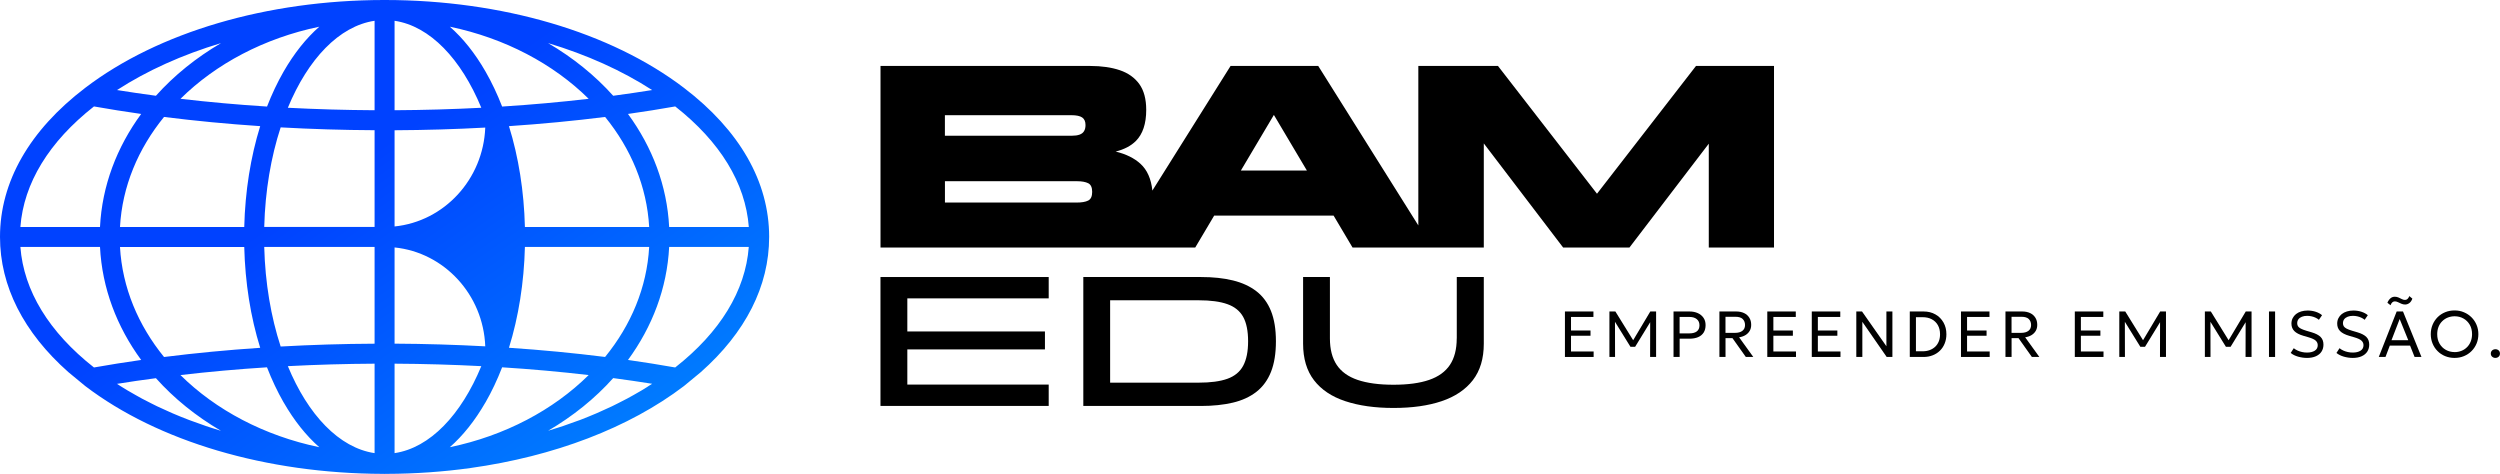 <svg xmlns="http://www.w3.org/2000/svg" xmlns:xlink="http://www.w3.org/1999/xlink" id="Layer_2" data-name="Layer 2" viewBox="0 0 625.49 118.57"><defs><style>      .cls-1 {        fill: url(#linear-gradient);      }    </style><linearGradient id="linear-gradient" x1="75.66" y1="29.95" x2="139.94" y2="121.63" gradientUnits="userSpaceOnUse"><stop offset=".15" stop-color="#0042ff"></stop><stop offset="1" stop-color="#007cff"></stop></linearGradient></defs><g id="Layer_1-2" data-name="Layer 1"><g><g><path d="M391.54,89.31v-11.38h7.13v1.37h-5.61v3.39h4.88v1.31h-4.88v3.94h5.66v1.37h-7.18Z"></path><path d="M402.67,89.31v-11.38h1.49l4.75,7.68h-.59l4.58-7.68h1.45v11.38h-1.5l.02-9.3.3.11-4.06,6.64h-1.18l-4.11-6.64.24-.11.02,9.3h-1.4Z"></path><path d="M418.71,89.31v-11.38h3.97c.8,0,1.5.14,2.1.41.61.27,1.08.67,1.43,1.17s.52,1.12.52,1.84-.16,1.35-.48,1.85c-.32.5-.78.89-1.39,1.15-.61.26-1.34.39-2.21.39h-2.41v4.56h-1.53ZM420.24,83.41h2.46c.79,0,1.41-.17,1.84-.5.44-.34.66-.84.66-1.51s-.22-1.18-.67-1.55c-.45-.37-1.05-.55-1.82-.55h-2.48v4.12Z"></path><path d="M430.19,89.31v-11.38h4.19c.77,0,1.43.14,2,.41s.99.66,1.3,1.16c.31.5.46,1.09.46,1.77,0,.57-.12,1.07-.37,1.5-.25.43-.6.79-1.06,1.07-.46.28-.99.46-1.59.55l3.55,4.92h-1.87l-3.35-4.72h-1.73v4.72h-1.53ZM431.72,83.28h2.37c.79,0,1.41-.17,1.85-.51s.66-.82.66-1.44-.2-1.15-.59-1.52c-.39-.37-.98-.55-1.77-.55h-2.53v4.02Z"></path><path d="M442.17,89.31v-11.38h7.13v1.37h-5.61v3.39h4.88v1.31h-4.88v3.94h5.66v1.37h-7.18Z"></path><path d="M453.3,89.31v-11.38h7.13v1.37h-5.61v3.39h4.88v1.31h-4.88v3.94h5.66v1.37h-7.18Z"></path><path d="M464.44,89.31v-11.38h1.43l6.1,8.7v-8.7h1.5v11.38h-1.43l-6.09-8.79v8.79h-1.5Z"></path><path d="M477.82,89.31v-11.38h3.45c1.12,0,2.1.24,2.96.73.86.48,1.53,1.16,2.02,2.02.49.86.73,1.84.73,2.95,0,.83-.14,1.59-.42,2.29s-.67,1.3-1.18,1.8c-.51.5-1.11.9-1.81,1.17-.7.28-1.47.42-2.3.42h-3.45ZM479.35,87.89h1.67c.66,0,1.26-.1,1.79-.3s.99-.48,1.38-.85.68-.82.89-1.34c.21-.52.31-1.11.31-1.77,0-.87-.18-1.63-.54-2.27-.36-.64-.87-1.13-1.52-1.48-.65-.35-1.42-.52-2.3-.52h-1.67v8.53Z"></path><path d="M490.63,89.31v-11.38h7.13v1.37h-5.61v3.39h4.88v1.31h-4.88v3.94h5.66v1.37h-7.18Z"></path><path d="M501.76,89.31v-11.38h4.19c.77,0,1.43.14,2,.41s.99.66,1.3,1.16c.31.5.46,1.09.46,1.77,0,.57-.12,1.07-.37,1.5-.25.43-.6.79-1.06,1.07-.46.28-.99.46-1.59.55l3.55,4.92h-1.87l-3.35-4.72h-1.73v4.72h-1.53ZM503.29,83.28h2.37c.79,0,1.41-.17,1.85-.51s.66-.82.66-1.44-.2-1.15-.59-1.52c-.39-.37-.98-.55-1.77-.55h-2.53v4.02Z"></path><path d="M519.11,89.31v-11.38h7.13v1.37h-5.61v3.39h4.88v1.31h-4.88v3.94h5.66v1.37h-7.18Z"></path><path d="M530.24,89.31v-11.38h1.49l4.75,7.68h-.59l4.58-7.68h1.45v11.38h-1.5l.02-9.3.3.11-4.06,6.64h-1.18l-4.11-6.64.24-.11.02,9.3h-1.4Z"></path><path d="M551.65,89.31v-11.38h1.49l4.75,7.68h-.59l4.58-7.68h1.45v11.38h-1.5l.02-9.3.3.11-4.06,6.64h-1.18l-4.11-6.64.24-.11.02,9.3h-1.4Z"></path><path d="M567.69,89.31v-11.38h1.53v11.38h-1.53Z"></path><path d="M577.2,89.55c-.76,0-1.51-.11-2.24-.32s-1.34-.52-1.84-.92l.77-1.19c.28.23.6.43.96.59s.74.29,1.14.37c.4.09.81.13,1.22.13.8,0,1.45-.16,1.94-.47.49-.31.74-.77.74-1.38,0-.44-.17-.82-.5-1.13-.33-.31-.94-.59-1.83-.85l-1.24-.36c-1.04-.3-1.81-.7-2.29-1.19s-.72-1.11-.72-1.86c0-.5.1-.95.3-1.35.2-.4.48-.75.84-1.04.37-.29.8-.51,1.29-.66.5-.15,1.04-.23,1.63-.23.73,0,1.41.11,2.04.32s1.15.5,1.56.85l-.79,1.15c-.24-.21-.52-.38-.84-.53-.31-.15-.65-.26-1.01-.34s-.72-.12-1.09-.12c-.49,0-.93.07-1.3.22-.38.15-.67.36-.88.63-.21.28-.31.62-.31,1.02,0,.28.07.53.2.74s.37.41.71.59c.34.18.8.35,1.39.53l1.32.39c1.01.3,1.76.69,2.24,1.17.48.48.71,1.12.71,1.91,0,.66-.16,1.24-.48,1.74-.32.5-.79.89-1.41,1.17-.62.28-1.37.42-2.25.42Z"></path><path d="M588.65,89.55c-.76,0-1.51-.11-2.24-.32s-1.34-.52-1.84-.92l.77-1.19c.28.23.6.43.96.59s.74.29,1.14.37c.4.09.81.13,1.22.13.8,0,1.45-.16,1.94-.47.49-.31.74-.77.74-1.38,0-.44-.17-.82-.5-1.13-.33-.31-.94-.59-1.83-.85l-1.24-.36c-1.04-.3-1.81-.7-2.29-1.19s-.72-1.11-.72-1.86c0-.5.1-.95.3-1.35.2-.4.48-.75.84-1.04.37-.29.8-.51,1.29-.66.5-.15,1.04-.23,1.63-.23.73,0,1.41.11,2.04.32s1.15.5,1.56.85l-.79,1.15c-.24-.21-.52-.38-.84-.53-.31-.15-.65-.26-1.01-.34s-.72-.12-1.09-.12c-.49,0-.93.07-1.3.22-.38.15-.67.36-.88.63-.21.28-.31.62-.31,1.02,0,.28.07.53.2.74s.37.41.71.59c.34.18.8.35,1.39.53l1.32.39c1.01.3,1.76.69,2.24,1.17.48.48.71,1.12.71,1.91,0,.66-.16,1.24-.48,1.74-.32.5-.79.89-1.41,1.17-.62.28-1.37.42-2.25.42Z"></path><path d="M595.16,89.31l4.48-11.38h1.58l4.62,11.38h-1.72l-1.13-2.84h-5.07l-1.08,2.84h-1.67ZM598.09,76.36l-.77-.61c.19-.47.45-.84.76-1.11s.68-.4,1.1-.4c.33,0,.64.07.93.2s.56.27.83.4c.27.14.53.2.79.2.24,0,.45-.08.63-.25.18-.17.33-.4.44-.71l.76.63c-.16.47-.4.84-.72,1.09s-.69.39-1.1.39c-.33,0-.64-.07-.93-.2-.3-.13-.58-.26-.85-.39-.27-.13-.53-.2-.78-.2-.23,0-.44.08-.62.23-.18.15-.33.4-.46.73ZM598.35,85.12h4.19l-2.15-5.3-2.05,5.3Z"></path><path d="M614.13,89.55c-.85,0-1.64-.15-2.37-.45-.73-.3-1.36-.72-1.89-1.26-.54-.54-.95-1.16-1.25-1.89s-.45-1.5-.45-2.34.15-1.63.45-2.35.72-1.35,1.25-1.89c.54-.54,1.17-.95,1.89-1.25.73-.3,1.51-.45,2.37-.45s1.62.15,2.34.46c.72.3,1.36.73,1.9,1.27.54.54.96,1.17,1.26,1.89.3.72.45,1.49.45,2.32s-.15,1.62-.45,2.34-.72,1.35-1.26,1.89c-.54.54-1.17.96-1.9,1.26-.72.3-1.5.45-2.34.45ZM614.13,88.1c.61,0,1.17-.11,1.71-.32s.99-.51,1.39-.91c.4-.39.71-.87.93-1.42s.34-1.17.34-1.84c0-.9-.19-1.69-.58-2.36-.39-.67-.91-1.19-1.57-1.56-.66-.37-1.39-.56-2.21-.56-.61,0-1.18.11-1.71.32-.53.21-.99.51-1.39.91-.4.39-.71.86-.93,1.41-.22.55-.33,1.16-.33,1.84,0,.9.19,1.69.58,2.36.39.67.91,1.19,1.57,1.56s1.4.56,2.21.56Z"></path><path d="M624.34,89.55c-.31,0-.58-.1-.81-.3-.23-.2-.34-.46-.34-.79,0-.22.05-.41.15-.57s.24-.29.42-.38c.18-.09.37-.14.58-.14.32,0,.59.1.81.3.22.2.33.46.33.79,0,.22-.05.41-.15.57s-.24.29-.41.38c-.17.09-.37.14-.58.14Z"></path></g><path class="cls-1" d="M192.44,59.28c0-13.78-7.37-26.67-21.32-37.3C152.82,8.03,125.58.03,96.36,0c-.12,0-.23,0-.35,0-29.19.04-56.41,8.04-74.69,21.98C7.37,32.61,0,45.51,0,59.28c0,12.3,5.9,23.9,17.09,33.81l4.23,3.49c18.23,13.89,45.33,21.89,74.41,21.98.16,0,.33.01.49.01s.32,0,.48-.01c7.15-.02,14.18-.51,20.99-1.46,20.89-2.91,39.68-10.04,53.43-20.51l4.23-3.49c11.19-9.91,17.09-21.51,17.09-33.81ZM162.04,96.75c-.49.31-.99.62-1.49.92-.69.41-1.4.81-2.11,1.21-.5.28-1.01.57-1.52.84-.75.4-1.53.79-2.3,1.18-.49.25-.98.5-1.48.74-.88.42-1.79.83-2.7,1.23-.41.18-.81.38-1.23.55-1.33.57-2.69,1.12-4.06,1.65-.22.09-.46.16-.68.24-1.16.43-2.34.86-3.53,1.26-.51.17-1.03.33-1.55.5-.74.24-1.49.48-2.25.7,6.23-3.65,11.74-8.09,16.28-13.17,3.29.44,6.55.91,9.74,1.42-.37.24-.75.49-1.13.72ZM51.5,106.58c-1.18-.4-2.34-.82-3.5-1.25-.23-.09-.48-.17-.71-.26-1.38-.52-2.73-1.07-4.06-1.64-.43-.18-.84-.38-1.27-.57-.9-.4-1.79-.8-2.66-1.21-.51-.24-1-.5-1.5-.75-.77-.38-1.53-.77-2.28-1.17-.52-.28-1.03-.57-1.54-.86-.7-.39-1.4-.79-2.08-1.19-.51-.31-1.02-.62-1.52-.93-.37-.23-.74-.47-1.11-.71,3.19-.52,6.45-.99,9.74-1.42,4.54,5.08,10.05,9.52,16.28,13.17-.75-.23-1.49-.46-2.23-.7-.52-.17-1.05-.33-1.56-.5ZM98.72,27.58V5.2c8.87,1.32,16.67,9.58,21.7,21.76-7.1.37-14.39.58-21.7.62ZM121.41,31.92c-.5,12.95-10.28,23.48-22.69,24.74v-24.07c7.67-.04,15.28-.26,22.69-.67ZM93.72,5.2v22.38c-7.31-.04-14.6-.25-21.7-.62,5.03-12.18,12.83-20.44,21.7-21.76ZM98.72,61.91c12.41,1.26,22.2,11.79,22.69,24.74-7.41-.4-15.04-.63-22.69-.67v-24.07ZM93.72,113.37c-8.87-1.32-16.67-9.58-21.7-21.76,7.1-.37,14.38-.58,21.7-.62v22.38ZM98.72,113.37v-22.38c7.32.04,14.6.25,21.7.62-5.03,12.18-12.83,20.44-21.7,21.76ZM121.47,17.89c-2.64-4.59-5.65-8.34-8.92-11.21,13.81,2.88,25.91,9.31,34.73,18.04-7.11.83-14.36,1.48-21.65,1.94-1.21-3.11-2.6-6.05-4.16-8.77ZM70.97,17.89c-1.56,2.72-2.95,5.66-4.16,8.77-7.28-.46-14.53-1.11-21.65-1.94,8.83-8.73,20.92-15.17,34.73-18.04-3.27,2.87-6.28,6.63-8.92,11.21ZM70.22,31.87c7.67.43,15.55.67,23.5.71v24.2h-27.61c.23-9.06,1.7-17.54,4.11-24.91ZM93.72,61.79v24.2c-7.94.04-15.84.28-23.5.71-2.41-7.38-3.88-15.85-4.11-24.91h27.61ZM70.97,100.68c2.64,4.59,5.65,8.34,8.92,11.21-13.81-2.88-25.91-9.32-34.74-18.05,7.11-.83,14.36-1.48,21.65-1.94,1.21,3.11,2.6,6.06,4.16,8.78ZM121.47,100.68c1.56-2.72,2.95-5.66,4.16-8.78,7.29.46,14.54,1.11,21.65,1.94-8.83,8.73-20.92,15.17-34.74,18.05,3.27-2.87,6.28-6.63,8.92-11.21ZM151.4,89.31c-7.88-.99-15.95-1.76-24.06-2.3,2.4-7.72,3.77-16.3,3.99-25.23h31.09c-.56,10.14-4.54,19.57-11.02,27.52ZM131.33,56.79c-.22-8.93-1.59-17.51-3.99-25.23,8.11-.54,16.18-1.31,24.06-2.3,6.47,7.96,10.45,17.38,11.02,27.53h-31.09ZM137.12,10.78c9.68,2.91,18.49,6.87,26.04,11.75-3.19.51-6.45.99-9.74,1.43-4.55-5.08-10.06-9.53-16.3-13.18ZM39.02,23.96c-3.29-.44-6.54-.92-9.74-1.43,7.54-4.88,16.35-8.84,26.03-11.75-6.24,3.65-11.75,8.1-16.3,13.18ZM41.04,29.26c7.87.99,15.94,1.76,24.06,2.3-2.4,7.72-3.77,16.3-3.99,25.23h-31.09c.56-10.15,4.54-19.57,11.02-27.53ZM61.11,61.79c.22,8.93,1.58,17.51,3.99,25.23-8.12.54-16.19,1.31-24.06,2.3-6.47-7.95-10.45-17.38-11.02-27.52h31.09ZM157.12,90.06c6.09-8.31,9.78-17.96,10.3-28.27h19.92c-.83,10.96-7.16,21.32-18.41,30.15-3.84-.68-7.79-1.31-11.81-1.88ZM187.34,56.79h-19.92c-.52-10.32-4.21-19.97-10.3-28.28,4.02-.57,7.97-1.2,11.82-1.88,11.25,8.84,17.58,19.2,18.41,30.16ZM23.51,26.63c3.84.68,7.79,1.31,11.81,1.88-6.09,8.31-9.79,17.96-10.3,28.28H5.1c.83-10.96,7.16-21.32,18.41-30.16ZM5.1,61.79h19.92c.52,10.32,4.21,19.97,10.3,28.27-4.02.57-7.97,1.2-11.81,1.88-11.25-8.84-17.57-19.2-18.41-30.15Z"></path><g><g><path d="M262.38,101.56h-42.09v-32.25h42.09v5.34h-35.37v8.28h34.43v4.49h-34.43v8.8h35.37v5.34Z"></path><path d="M300.45,101.56h-29.41v-32.25h29.41c3.03,0,5.7.28,8.02.85,2.32.57,4.28,1.47,5.89,2.72,1.61,1.25,2.82,2.89,3.64,4.94s1.23,4.57,1.23,7.57-.41,5.57-1.23,7.64c-.82,2.06-2.03,3.73-3.64,4.99-1.61,1.26-3.58,2.17-5.91,2.72-2.33.55-5,.83-7.99.83ZM277.75,75.12v20.62h22.13c2.99,0,5.4-.32,7.21-.97,1.81-.65,3.13-1.73,3.95-3.26.82-1.53,1.23-3.57,1.23-6.12s-.41-4.62-1.23-6.1c-.82-1.48-2.14-2.55-3.95-3.19-1.81-.65-4.22-.97-7.21-.97h-22.13Z"></path><path d="M364.48,84.67v-15.37h6.76v16.69c0,3.72-.91,6.76-2.74,9.13-1.83,2.36-4.43,4.11-7.8,5.25-3.37,1.14-7.39,1.7-12.06,1.7s-8.65-.57-12.06-1.7c-3.41-1.13-6.01-2.88-7.83-5.25-1.81-2.36-2.72-5.41-2.72-9.13v-16.69h6.71v15.37c0,2.71.57,4.92,1.7,6.62,1.13,1.7,2.88,2.96,5.23,3.76,2.35.8,5.34,1.21,8.96,1.21s6.6-.4,8.94-1.21c2.33-.8,4.07-2.06,5.2-3.76,1.13-1.7,1.7-3.91,1.7-6.62Z"></path></g><path d="M424.34,16.49l-24.78,31.98-24.78-31.98h-19.92v39.91l-25.05-39.91h-21.92l-19.57,31.19c-.31-2.93-1.3-5.17-2.98-6.7-1.54-1.41-3.61-2.43-6.2-3.06,2.12-.54,3.81-1.41,5.04-2.64,1.73-1.73,2.6-4.33,2.6-7.79,0-2.71-.58-4.86-1.73-6.46-1.16-1.6-2.78-2.75-4.86-3.46-2.09-.71-4.57-1.07-7.46-1.07h-52.43v45.43h78.74l4.74-7.99h29.88l4.74,7.99h32.84v-26.05l19.85,26.05h16.59l19.85-25.98v25.98h16.32V16.49h-19.52ZM236.42,28.82h31.64c1.24,0,2.14.19,2.7.57.55.38.83,1.01.83,1.9,0,.62-.12,1.13-.37,1.53-.24.4-.62.69-1.13.87-.51.18-1.14.27-1.9.27h-31.78v-5.13ZM236.42,50.67v-5.33h33.04c1.2,0,2.13.17,2.8.5s1,1.06,1,2.17-.33,1.83-1,2.17-1.64.5-2.93.5h-32.91ZM310.46,42.67l8.26-13.92,8.26,13.92h-16.52Z"></path></g></g></g></svg>